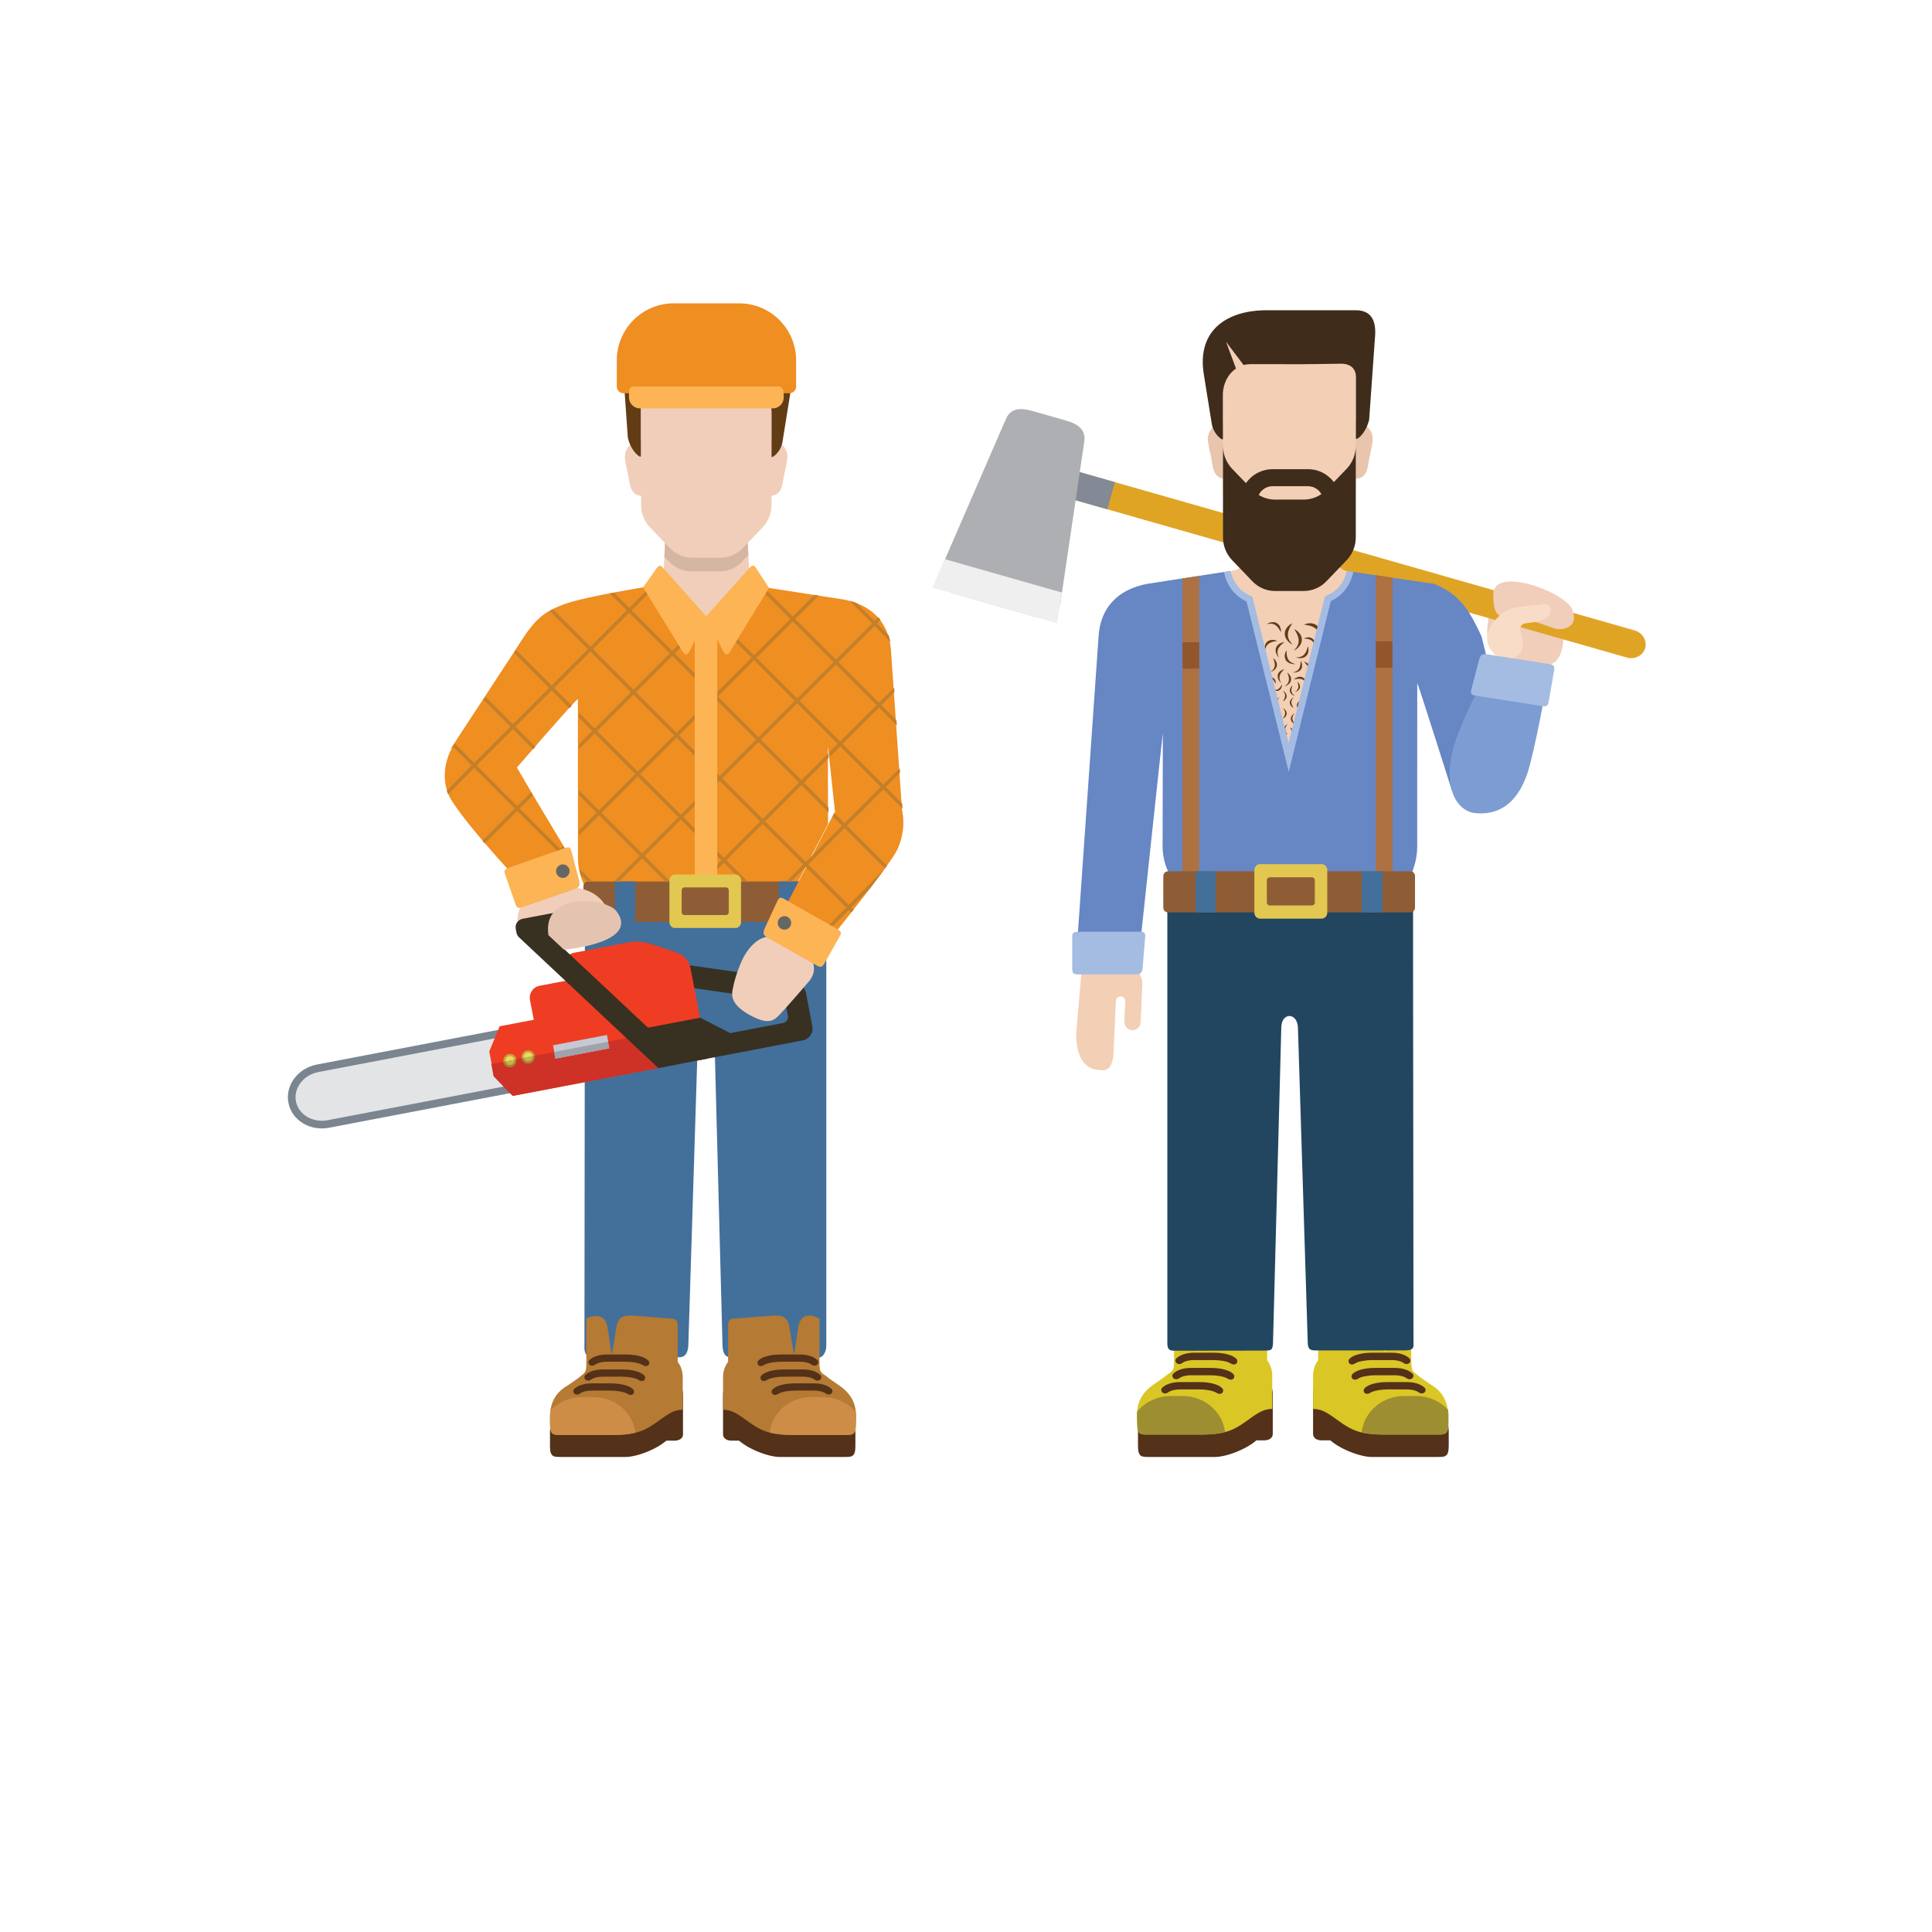 <svg width="1000" height="1000" viewBox="0 0 1000 1000" fill="none" xmlns="http://www.w3.org/2000/svg">
<path d="M298.712 460.655C298.712 460.655 293.329 447.97 290.501 439.822L268.434 449.659L275.29 466.477L298.712 460.655Z" fill="#FEE0CD"/>
<path d="M266.435 336.917C276.13 321.587 279.839 316.731 294.114 312.046C304.695 308.576 334.586 303.702 334.586 303.702C338.339 303.687 339.215 301.97 340.486 300.097H387.388C388.657 301.886 390.596 303.175 392.889 303.529L436.379 310.258C448.568 312.515 459.747 319.748 461.144 336.339L467.08 422.051C461.184 422.145 444.616 418.207 432.155 419.751C430.132 400.915 428.507 385.924 428.507 386.339L428.596 426.433C424.402 434.596 417.164 448.477 410.438 461.338H304.13C300.874 456.11 299.144 450.054 299.139 443.898L299.118 361.845C299.118 360.726 267.238 397.621 267.238 397.621L233.337 387.447L266.435 336.917Z" fill="#EF8E21"/>
<path d="M302.767 463.583H427.697V696.502C427.697 700.021 425.784 702.63 423.977 702.63L378.454 702.569C374.966 702.5 373.97 700.082 373.939 695.33L369.735 535.366C369.394 527.817 361.623 528.118 361.282 535.664L356.306 695.465C356.306 699.616 354.976 702.495 351.756 702.495L306.938 702.472C301.893 702.457 302.507 698.008 302.507 695.896L302.767 463.583Z" fill="#436F9B"/>
<path d="M304.149 699.268C304.149 699.268 304.712 711.275 299.897 719.415C299.502 719.917 299.209 720.33 299.043 720.554C293.291 728.557 288.738 731.956 288.129 732.715C281.9 740.475 288.911 746.684 296.065 746.684H330.029C330.029 746.684 348.287 748.32 348.287 728.353V708.916L304.149 699.268Z" fill="#FEE0CD"/>
<path d="M423.646 699.268C423.646 699.268 423.067 711.275 427.89 719.415C428.28 719.917 428.573 720.33 428.744 720.554C434.494 728.557 439.052 731.956 439.658 732.715C445.885 740.475 438.876 746.684 431.725 746.684H397.75C397.75 746.684 379.498 748.32 379.498 728.353L379.488 713.15L423.646 699.268Z" fill="#FEE0CD"/>
<path d="M424.294 713.706L436.052 728.261C438.781 731.764 442.751 734.531 442.751 741.056V748.383C442.751 754.118 440.977 754.121 437.222 754.121H403.487C397.775 754.121 386.193 749.815 381.235 744.401C377.882 740.745 375.821 736.582 375.821 729.591L378.796 713.665L424.294 713.706Z" fill="#543119"/>
<path d="M374.249 742.33C374.249 745.196 377.314 745.675 378.483 745.675H395.953V713.665H381.52C378.529 713.665 374.249 716.414 374.249 721.996V742.33Z" fill="#543119"/>
<path d="M376.855 704.999V686.332C376.855 684.154 377.11 682.449 380.728 682.449L400.929 680.892C403.689 680.892 407.492 680.892 408.542 686.627C409.375 691.206 410.356 698.243 411.026 700.974C411.696 698.166 412.384 691.226 413.222 686.798C414.346 680.892 417.469 680.892 420.226 680.892L424.16 682.406V706.645C424.16 711.119 426.272 710.847 428.95 713.351L434.203 716.989C444.822 724.174 442.914 732.582 442.914 737.82C442.873 742.722 441.1 742.745 437.393 742.745H410.142C398.611 742.745 393.821 740.472 388.022 736.332C381.862 731.934 379.171 729.751 374.249 729.675V732.75V712.655C374.249 709.624 375.561 706.317 376.855 704.999Z" fill="#B57A33"/>
<path d="M303.132 713.706L291.366 728.261C288.64 731.764 284.673 734.531 284.673 741.056V748.383C284.673 754.118 286.447 754.121 290.199 754.121H323.932C329.649 754.121 341.229 749.815 346.189 744.401C349.537 740.745 351.603 736.582 351.603 729.591L348.625 713.665L303.132 713.706Z" fill="#543119"/>
<path d="M353.52 742.33C353.52 745.196 350.455 745.675 349.288 745.675H331.818V713.665H346.254C349.24 713.665 353.52 716.414 353.52 721.996V742.33Z" fill="#543119"/>
<path d="M350.784 704.999V686.332C350.784 684.154 350.534 682.449 346.911 682.449L326.708 680.892C323.956 680.892 320.147 680.892 319.103 686.627C318.262 691.206 317.289 698.243 316.616 700.974C315.943 698.166 315.258 691.226 314.412 686.798C313.294 680.892 309.419 680.892 305.974 681.45L303.48 682.406V706.645C303.48 711.119 301.943 710.847 299.263 713.351L294.007 716.989C283.362 722.989 284.731 732.582 284.731 737.82C284.769 742.722 286.537 742.745 290.247 742.745H317.5C329.024 742.745 333.821 740.472 339.62 736.332C345.78 731.934 348.468 729.751 353.391 729.675V732.75V712.655C353.391 709.624 352.073 706.317 350.784 704.999Z" fill="#B57A33"/>
<path d="M405.613 708.828H415.476C420.5 708.828 423.231 710.4 424.637 711.717C424.974 712.035 425.147 712.491 425.106 712.965C425.063 713.485 424.777 713.969 424.339 714.259C423.585 714.761 422.566 714.728 421.835 714.18C420.828 713.444 418.905 712.568 415.476 712.568H405.613C402.742 712.568 398.78 713.151 397.091 714.234C396.495 714.611 395.924 714.807 395.389 714.807C395.096 714.807 394.813 714.744 394.558 714.629C394.082 714.412 393.758 713.987 393.656 713.459C393.562 712.902 393.735 712.333 394.13 711.941C397.019 709.052 403.646 708.828 405.613 708.828Z" fill="#543119"/>
<path d="M404.035 701.093H413.902C418.929 701.093 421.66 702.665 423.067 703.982C423.405 704.301 423.574 704.757 423.535 705.228C423.492 705.748 423.207 706.234 422.768 706.525C422.014 707.027 420.995 706.991 420.259 706.448C419.258 705.712 417.337 704.833 413.902 704.833H404.035C401.166 704.833 397.207 705.416 395.52 706.499C394.919 706.876 394.353 707.072 393.821 707.072C393.52 707.072 393.24 707.009 392.983 706.889C392.511 706.678 392.182 706.25 392.088 705.72C391.986 705.169 392.16 704.599 392.554 704.206C395.446 701.317 402.076 701.093 404.035 701.093Z" fill="#543119"/>
<path d="M411.366 716.03H421.234C426.258 716.03 428.989 717.6 430.398 718.922C430.737 719.235 430.908 719.694 430.864 720.165C430.824 720.685 430.536 721.172 430.1 721.462C429.346 721.961 428.322 721.926 427.593 721.386C426.587 720.647 424.666 719.768 421.234 719.768H411.366C408.5 719.768 404.538 720.351 402.846 721.434C402.255 721.814 401.682 722.007 401.144 722.007C400.854 722.007 400.576 721.949 400.314 721.829C399.843 721.615 399.519 721.189 399.42 720.66C399.323 720.107 399.496 719.536 399.888 719.141C402.778 716.254 409.407 716.03 411.366 716.03Z" fill="#543119"/>
<path d="M312.118 712.568C308.689 712.568 306.768 713.444 305.764 714.18C305.025 714.728 304.006 714.761 303.252 714.259C302.819 713.969 302.526 713.485 302.49 712.965C302.447 712.491 302.618 712.035 302.957 711.717C304.36 710.4 307.097 708.828 312.118 708.828H321.986C323.948 708.828 330.572 709.052 333.464 711.941C333.859 712.333 334.037 712.902 333.932 713.459C333.838 713.987 333.515 714.412 333.041 714.629C332.778 714.744 332.501 714.807 332.205 714.807C331.67 714.807 331.097 714.611 330.503 714.234C328.814 713.151 324.855 712.568 321.986 712.568H312.118Z" fill="#543119"/>
<path d="M324.079 704.833H314.216C310.784 704.833 308.866 705.712 307.854 706.448C307.123 706.991 306.102 707.027 305.342 706.525C304.914 706.234 304.626 705.748 304.586 705.228C304.542 704.757 304.716 704.301 305.054 703.982C306.458 702.665 309.195 701.093 314.216 701.093H324.079C326.046 701.093 332.672 701.317 335.556 704.206C335.954 704.599 336.127 705.169 336.028 705.72C335.928 706.25 335.61 706.678 335.133 706.889C334.876 707.009 334.593 707.072 334.3 707.072C333.765 707.072 333.192 706.876 332.601 706.499C330.909 705.416 326.95 704.833 324.079 704.833Z" fill="#543119"/>
<path d="M297.193 718.922C298.602 717.6 301.333 716.03 306.357 716.03H316.222C318.184 716.03 324.813 716.254 327.705 719.141C328.1 719.536 328.273 720.107 328.171 720.66C328.077 721.189 327.748 721.615 327.28 721.829C327.02 721.949 326.737 722.007 326.441 722.007C325.909 722.007 325.338 721.814 324.742 721.434C323.053 720.351 319.094 719.768 316.222 719.768H306.357C302.923 719.768 301.005 720.647 300.006 721.386C299.264 721.926 298.245 721.961 297.491 721.462C297.053 721.172 296.768 720.685 296.727 720.165C296.689 719.694 296.854 719.235 297.193 718.922Z" fill="#543119"/>
<path d="M410.238 742.741C405.184 742.741 401.461 742.278 398.345 741.437C399.576 731.129 408.763 723.118 419.915 723.118H426.001C432.929 723.118 439.089 726.222 443.066 731.034C443.257 733.572 443.01 735.906 443.01 737.817C442.97 742.718 441.196 742.741 437.489 742.741H410.238Z" fill="#CD8D46"/>
<path d="M307.268 723.118C318.476 723.118 327.688 731.203 328.86 741.582C325.846 742.329 322.264 742.741 317.495 742.741H290.241C286.532 742.741 284.764 742.718 284.725 737.817C284.725 735.766 284.527 733.045 284.906 730.135C288.886 725.845 294.697 723.118 301.181 723.118H307.268Z" fill="#CD8D46"/>
<path d="M334.961 303.864L336.584 303.622C340.467 303.018 343.499 299.016 343.558 294.847L344.521 275.591H386.778L387.764 295.665C387.957 299.586 390.895 302.845 394.778 303.446L395.797 303.607C392.447 317.329 380.679 319.214 365.924 319.214C351.262 319.214 338.409 317.454 334.961 303.864Z" fill="#F0CEBA"/>
<path d="M346.468 290.847L343.867 288.137L344.496 275.591H386.753L387.332 287.354L383.976 290.858C380.988 293.963 376.84 295.729 372.534 295.729H365.082V295.721H357.913C353.607 295.721 349.456 293.953 346.468 290.847Z" fill="#D5B6A2"/>
<path d="M332.842 227.759L330.365 227.917C326.651 228.948 322.636 232.449 323.576 238.108C324.427 243.252 324.837 243.69 325.881 250.069C327.367 259.099 334.75 256.154 334.75 256.154L332.842 227.759Z" fill="#F0CEBA"/>
<path d="M398.164 227.759L400.637 227.917C404.355 228.948 408.362 232.449 407.427 238.108C406.574 243.252 406.166 243.69 405.111 250.069C403.636 259.099 396.25 256.154 396.25 256.154L398.164 227.759Z" fill="#F0CEBA"/>
<path d="M365.724 197.221V197.236L399.349 197.376V261.404C399.349 265.73 397.673 269.911 394.672 273.032L384.333 283.799C381.35 286.907 377.202 288.673 372.888 288.673H365.441V288.663H358.274C353.969 288.663 349.818 286.897 346.832 283.789L336.491 273.025C333.497 269.903 331.818 265.723 331.818 261.394V197.368L365.724 197.221Z" fill="#F0CEBA"/>
<path d="M399.359 236.367V214.031C399.463 206.286 394.098 198.469 385.575 198.344H369.193C364.849 199.937 369.125 209.534 364.811 207.878L338.997 198.117C334.368 197.119 331.703 201.139 331.703 204.872V236.095C331.703 237.391 326.701 233.937 324.972 226.576L321.871 182.731C321.756 176.782 323.486 170.923 331.797 170.923L350.533 170.933H375.95C396.87 170.563 412.625 180.765 409.107 203.251L405.107 228.168C404.378 233.937 399.359 237.511 399.359 236.367Z" fill="#623C15"/>
<path d="M319.246 200.034C319.246 201.981 320.826 203.555 322.77 203.555H408.546C410.49 203.555 412.069 201.981 412.069 200.034V186.518C412.069 170.218 398.857 157 382.548 157H348.765C332.459 157 319.246 170.218 319.246 186.518V200.034Z" fill="#EF8E21"/>
<path d="M325.554 205.704C325.554 208.843 328.094 211.388 331.24 211.388H399.979C403.118 211.388 405.663 208.843 405.663 205.704C405.663 202.568 405.694 200.02 402.555 200.02H328.259C325.113 200.02 325.554 202.568 325.554 205.704Z" fill="#FCB454"/>
<path d="M301.96 474.693C301.96 476.054 303.01 477.155 304.319 477.155H427.613C428.925 477.155 429.98 476.054 429.98 474.693V458.724C429.98 457.366 428.925 456.265 427.613 456.265H304.319C303.01 456.265 301.96 457.366 301.96 458.724V474.693Z" fill="#8F5D35"/>
<path d="M270.875 483.744C270.875 483.744 260.268 471.293 279.183 460.893C279.183 460.893 307.825 452.243 315.045 472.32C315.045 472.32 319.455 484.817 309.848 487.204C309.848 487.204 286.768 496.801 278.956 486.615L270.875 483.744Z" fill="#F0CEBA"/>
<path d="M413.182 456.265H403.06V477.155H413.182V456.265Z" fill="#436F9B"/>
<path d="M151.334 570.406C152.855 578.362 161.22 583.45 170.03 581.769L267.103 563.224C275.908 561.542 281.813 553.725 280.292 545.769C278.774 537.807 270.402 532.719 261.597 534.401L164.527 552.946C155.717 554.627 149.813 562.444 151.334 570.406Z" fill="#E3E4E5"/>
<path d="M164.79 554.896C157.076 556.369 151.863 563.159 153.177 570.035C154.487 576.907 161.837 581.296 169.55 579.821L266.625 561.276C274.337 559.803 279.547 553.014 278.237 546.145C276.923 539.271 269.58 534.879 261.863 536.354L164.79 554.896ZM149.272 570.782C147.552 561.758 154.176 552.884 164.044 550.998L261.119 532.453C270.984 530.57 280.416 536.377 282.14 545.401C283.863 554.417 277.236 563.294 267.371 565.179L170.296 583.722C160.428 585.61 150.997 579.801 149.272 570.782Z" fill="#7B858F"/>
<path d="M406.963 521.312C406.614 519.478 405.131 518.059 403.284 517.794L354.532 510.813C351.406 510.367 349.243 507.475 349.687 504.354C350.137 501.236 353.029 499.068 356.15 499.516L409.857 507.2C413.557 507.733 416.522 510.568 417.223 514.234L419.62 526.777L420.479 531.271C421.124 534.66 418.828 537.865 415.434 538.515L361.829 548.777C358.897 549.338 356.158 547.46 355.592 544.517C355.034 541.582 356.96 538.747 359.893 538.186L405.348 529.503C407.042 529.18 408.155 527.539 407.832 525.84L406.963 521.312Z" fill="#383021"/>
<path d="M357.854 536.774C361.248 536.124 363.477 532.85 362.827 529.454L357.413 501.126C356.692 497.345 353.958 494.229 350.3 493.021L336.998 488.629C333.107 487.34 328.937 487.067 324.911 487.836L297.092 493.151C293.699 493.798 291.472 497.077 292.119 500.468L299.953 541.464C300.6 544.861 303.877 547.085 307.273 546.438L357.854 536.774Z" fill="#EF3D23"/>
<path d="M276.311 528.02C276.956 531.413 280.237 533.64 283.628 532.99L298.255 530.195C301.651 529.548 303.875 526.272 303.228 522.876L301.231 512.412C300.581 509.021 297.304 506.794 293.911 507.444L279.282 510.239C275.888 510.886 273.661 514.162 274.308 517.556L276.311 528.02Z" fill="#EF3D23"/>
<path d="M341.378 552.732L307.396 521.884L258.614 531.204L253.243 544.251L255.689 557.079L265.495 567.227L341.378 552.732Z" fill="#EF3D23"/>
<path d="M264.482 551.719C266.024 551.423 267.038 549.93 266.745 548.386C266.452 546.845 264.954 545.826 263.415 546.121C261.874 546.414 260.855 547.912 261.153 549.454C261.446 550.998 262.941 552.014 264.482 551.719Z" fill="#F4D75F"/>
<path d="M263.337 545.575C261.493 545.929 260.283 547.707 260.639 549.552C260.988 551.396 262.772 552.609 264.614 552.255C266.458 551.901 267.664 550.12 267.312 548.275C266.96 546.431 265.182 545.223 263.337 545.575ZM263.546 546.663C264.787 546.423 265.992 547.241 266.232 548.484C266.469 549.728 265.648 550.933 264.407 551.17C263.162 551.409 261.959 550.586 261.72 549.343C261.485 548.105 262.3 546.897 263.546 546.663Z" fill="#C3A941"/>
<path d="M273.913 549.877C275.454 549.579 276.471 548.086 276.178 546.545C275.882 545.001 274.386 543.984 272.843 544.28C271.304 544.573 270.287 546.071 270.58 547.612C270.876 549.156 272.371 550.17 273.913 549.877Z" fill="#F4D75F"/>
<path d="M272.767 543.741C270.925 544.093 269.715 545.871 270.067 547.718C270.421 549.56 272.199 550.771 274.044 550.419C275.886 550.067 277.101 548.286 276.747 546.442C276.393 544.597 274.612 543.39 272.767 543.741ZM272.974 544.827C274.217 544.59 275.425 545.405 275.659 546.648C275.896 547.892 275.081 549.099 273.837 549.339C272.591 549.573 271.389 548.753 271.149 547.512C270.912 546.269 271.73 545.064 272.974 544.827Z" fill="#C3A941"/>
<path d="M287.575 547.98L315.488 542.65L314.161 535.692L286.245 541.022L287.575 547.98Z" fill="#C6C9D2"/>
<path d="M302.484 560.119L341.154 552.733L302.484 560.119ZM341.154 552.733L329.485 542.139L331.09 541.831L341.154 552.733Z" fill="#36597C"/>
<path d="M329.764 542.141L324.485 537.349L326.819 536.903L331.369 541.833L329.764 542.141Z" fill="#CE3126"/>
<path d="M265.31 567.225L260.617 562.369L255.503 557.078L254.291 550.708L260.352 549.552C260.66 551.18 262.087 552.316 263.684 552.316C263.896 552.316 264.112 552.296 264.326 552.255C266.171 551.901 267.376 550.12 267.024 548.275L269.97 547.715C270.283 549.34 271.707 550.476 273.305 550.476C273.516 550.476 273.73 550.456 273.947 550.415C275.789 550.064 277.004 548.283 276.65 546.438L286.81 544.497L287.475 547.975L315.389 542.645L314.724 539.164L324.245 537.345L329.524 542.138L341.193 552.731L302.523 560.117L265.31 567.225Z" fill="#CE3126"/>
<path d="M263.882 551.214C262.799 551.214 261.836 550.447 261.625 549.349L266.137 548.485V548.487C266.374 549.731 265.553 550.936 264.312 551.173C264.167 551.201 264.025 551.214 263.882 551.214Z" fill="#C7B04D"/>
<path d="M263.909 552.321C262.312 552.321 260.885 551.185 260.577 549.557L261.657 549.35C261.869 550.448 262.832 551.215 263.914 551.215C264.057 551.215 264.2 551.203 264.345 551.175C265.586 550.938 266.406 549.733 266.169 548.489V548.487L267.25 548.28C267.601 550.125 266.396 551.906 264.551 552.26C264.337 552.301 264.121 552.321 263.909 552.321Z" fill="#9D8933"/>
<path d="M273.314 549.38C272.231 549.38 271.265 548.613 271.054 547.515V547.513L275.566 546.651C275.8 547.895 274.985 549.102 273.742 549.342C273.596 549.367 273.454 549.38 273.314 549.38Z" fill="#C7B04D"/>
<path d="M273.341 550.477C271.743 550.477 270.319 549.341 270.006 547.715L271.089 547.506V547.509C271.3 548.607 272.266 549.374 273.349 549.374C273.489 549.374 273.631 549.361 273.777 549.335C275.02 549.096 275.835 547.888 275.601 546.645L276.686 546.439C277.04 548.283 275.825 550.064 273.983 550.416C273.766 550.457 273.552 550.477 273.341 550.477Z" fill="#9D8933"/>
<path d="M287.433 547.981L286.769 544.503L314.682 539.17L315.347 542.651L287.433 547.981Z" fill="#A1A3AC"/>
<path d="M266.942 480.741C266.484 478.354 268.053 476.035 270.448 475.579L293.567 471.159C295.962 470.703 298.278 472.28 298.734 474.669L299.118 476.672C299.574 479.072 298.002 481.38 295.607 481.836L284.262 484.007L335.401 531.918L362.405 526.756L382.451 537.067L365.049 540.585L366.438 547.864L340.813 552.868L268.428 484.947L268.423 484.917C267.877 484.331 267.485 483.594 267.325 482.748L266.942 480.741Z" fill="#383021"/>
<path d="M328.79 456.265H318.199V477.155H328.79V456.265Z" fill="#436F9B"/>
<path d="M410.688 461.337C417.415 448.476 424.653 434.595 428.846 426.432C429.646 424.873 430.35 423.5 430.903 422.409C431.356 421.518 431.858 420.628 432.406 419.749C438.329 410.231 448.52 403.834 460.653 410.682C469.618 415.747 468.798 430.876 464.332 439.994C460.036 448.769 424.681 492.251 424.681 492.251L398.869 483.905C398.869 483.905 402.413 477.166 410.688 461.337Z" fill="#EF8E21"/>
<path d="M233.725 414.267C243.05 429.322 272.775 460.655 272.775 460.655L294.992 443.376C294.992 443.376 273.919 408.407 266.174 394.932C260.266 384.662 247.466 374.986 235.843 384.802C232.663 387.488 226.138 402.023 233.725 414.267Z" fill="#EF8E21"/>
<path d="M458.075 449.519L439.344 468.472L418.323 447.452L437.138 428.64L458.075 449.519ZM396.04 425.172L414.855 406.357L428.896 420.579L428.855 417.952L416.121 405.091L428.814 392.395V389.886L414.855 403.827L393.839 382.805L412.603 364.041L433.622 385.06L429.214 389.409C429.288 390.077 429.357 391.05 429.451 391.916L434.886 386.326L455.905 407.343L437.138 426.107L431.841 420.777C431.561 421.266 430.947 422.599 430.924 422.65L435.874 427.373L417.059 446.189L396.04 425.172ZM373.754 402.887L392.572 384.072L413.591 405.091L394.776 423.906L373.754 402.887ZM374.694 443.987L353.675 422.966L372.491 404.151L393.51 425.172L374.694 443.987ZM331.344 400.632L350.157 381.817L371.227 402.887L352.409 421.702L331.344 400.632ZM332.379 441.733L311.311 420.663L330.078 401.896L351.145 422.966L332.379 441.733ZM309.059 378.347L327.874 359.534L348.893 380.553L330.078 399.368L309.059 378.347ZM306.855 335.985L325.67 317.17L346.689 338.189L327.874 357.001L306.855 335.985ZM368.972 360.472L350.157 379.289L329.138 358.268L347.956 339.452L368.972 360.472ZM367.986 319.422L389.003 340.441L370.239 359.208L349.219 338.189L367.986 319.422ZM391.308 382.805L372.491 401.621L351.423 380.553L370.239 361.738L391.308 382.805ZM411.339 362.777L392.572 381.542L371.502 360.472L390.269 341.707L411.339 362.777ZM410.348 321.628L431.418 342.696L412.603 361.511L391.535 340.441L410.348 321.628ZM453.701 364.976L434.886 383.796L413.866 362.777L432.682 343.959L453.701 364.976ZM457.168 408.607L467.151 418.589L466.993 416L458.435 407.343L465.877 399.878L465.719 397.649L457.168 406.077L436.149 385.06L454.967 366.242L464.205 375.475L464.007 372.887L456.231 364.976L462.972 358.158L462.852 356.008L454.967 363.712L433.948 342.696L452.712 323.929L460.901 332.283C460.659 331.086 460.338 329.903 459.986 328.818L453.979 322.665L455.765 320.818C455.395 320.344 455.054 319.901 454.651 319.465L452.712 321.399L443.265 312.1C442.078 311.666 441.077 311.259 439.841 310.945L451.449 322.665L432.682 341.43L411.612 320.362L423.719 308.278L421.556 307.891L410.348 319.098L395.041 303.786L393.367 303.529C392.84 303.447 392.338 303.305 391.854 303.129L409.084 320.362L390.269 339.177L369.25 318.158L387.311 300.097H384.781L367.986 316.894L366.72 318.158L347.956 336.922L326.934 315.903L342.743 300.097H340.967C339.923 301.636 339.115 303.058 336.784 303.526L325.67 314.64L317.793 306.762C317.089 306.894 316.381 307.032 315.668 307.17L324.404 315.903L305.589 334.719L286.259 315.363C285.696 315.654 285.115 315.972 284.587 316.28L304.325 335.985L285.51 354.8L267.071 336.382L266.116 337.896L284.244 356.066L265.479 374.831L251.275 360.63L250.269 362.153L264.213 376.097L245.398 394.912L235.382 384.831L234.348 386.382L244.134 396.176L231.242 409.274C231.484 409.84 231.619 410.571 231.92 411.144L245.398 397.442L266.417 418.461L249.675 435.187C250.06 435.643 250.481 436.128 250.87 436.581L267.683 419.725L288.702 440.744L270.886 458.558C271.308 459.029 271.703 459.475 272.083 459.893L289.966 442.008L295.362 450.94C294.238 449.047 295.487 448.823 295.973 445.486L291.232 440.744L292.442 439.534C292.131 439.014 291.816 438.474 291.502 437.944L289.966 439.478L268.947 418.461L275.828 411.661C275.51 411.121 275.224 410.599 274.914 410.069L267.683 417.198L246.664 396.176L265.479 377.363L275.966 387.847L277.153 386.505L266.743 376.097L285.51 357.33L294.763 366.584L295.951 365.241L286.773 356.066L305.589 337.251L326.61 358.268L307.795 377.083L299.601 368.887V371.422L306.529 378.347L299.604 385.274L299.607 387.804L307.795 379.613L328.812 400.632L310.047 419.399L299.607 408.963L299.609 411.493L308.781 420.663L299.617 429.832V432.365L310.047 421.929L331.115 442.996L317.838 456.27H320.368L332.379 444.263L344.391 456.27H346.921L333.645 442.996L352.409 424.232L373.431 445.251L362.409 456.27H364.939L374.694 446.517L384.452 456.27H386.982L375.961 445.251L394.776 426.436L415.793 447.452L406.975 456.27H409.505L417.059 448.719L438.078 469.738L419.263 488.553L404.435 473.725C404.144 474.28 403.849 474.843 403.563 475.386L417.999 489.817L415.823 491.995L418.282 492.066L419.263 491.083L420.305 492.122L422.906 492.196L420.529 489.817L439.344 471.004L440.679 472.331C441.049 471.858 441.421 471.412 441.793 470.938L440.608 469.738L450.432 459.75C453.614 455.593 456.748 451.366 459.151 448.008L438.404 427.373L457.168 408.607Z" fill="#C37F2A"/>
<path d="M371.263 319.266H359.582V455.885H371.263V319.266Z" fill="#FCB454"/>
<path d="M387.601 294.375C389.385 292.373 390.027 292.029 391.449 294.24L398.068 304.289L377.978 337.104C376.605 339.371 375.51 339.239 374.271 336.969L365.344 319.14L387.601 294.375Z" fill="#FCB454"/>
<path d="M343.62 294.377C341.834 292.375 341.465 292.151 339.778 294.242L332.866 303.972L353.238 337.106C354.614 339.373 355.712 339.241 356.95 336.971L365.74 319.21L343.62 294.377Z" fill="#FCB454"/>
<path d="M416.674 494.049L403.216 486.251C403.216 486.251 394.928 480.087 386.072 493.369C383.456 497.3 380.414 505.975 379.591 510.47C379.013 513.619 376.465 519.066 388.376 525.557C397.657 530.62 400.562 528.199 403.14 525.563C407.39 521.229 419.224 507.377 419.224 507.377C422.014 503.473 422.834 497.616 416.674 494.049Z" fill="#F0CEBA"/>
<path d="M318.892 471.428C313.73 464.84 280.594 461.102 283.85 484.009L291.901 491.551C291.901 491.551 332.003 488.167 318.892 471.428Z" fill="#E4C4B1"/>
<path d="M395.775 480.605C394.636 483.188 395.201 484.197 397.436 485.458L422.776 499.767C424.959 500.989 425.637 500.584 426.99 498.187L434.157 485.522C435.51 483.132 436.121 482.406 432.995 480.638L405.64 465.165C403.533 463.975 402.944 464.972 401.872 467.397L395.775 480.605Z" fill="#FCB454"/>
<path d="M402.991 475.978C402.041 477.662 402.625 479.792 404.311 480.742C405.995 481.695 408.125 481.104 409.078 479.42C410.029 477.741 409.44 475.606 407.756 474.653C406.072 473.7 403.942 474.296 402.991 475.978Z" fill="#656767"/>
<path d="M299.749 455.769C300.414 458.513 299.693 459.399 297.313 460.225L270.363 469.59C268.042 470.39 267.458 469.868 266.551 467.269L261.761 453.527C260.859 450.933 260.388 450.11 263.71 448.951L292.814 438.811C295.061 438.028 295.461 439.114 296.085 441.692L299.749 455.769Z" fill="#FCB454"/>
<path d="M294.618 449.752C295.253 451.577 294.295 453.564 292.463 454.203C290.644 454.843 288.649 453.88 288.012 452.05C287.377 450.229 288.338 448.234 290.165 447.597C291.994 446.96 293.979 447.928 294.618 449.752Z" fill="#656767"/>
<path d="M300.652 452.972L303.946 456.263H306.479L299.865 449.652C300.066 450.768 300.336 451.879 300.652 452.972Z" fill="#C37F2A"/>
<path d="M352.822 460.816C352.822 459.98 353.469 459.307 354.259 459.307H375.783C376.567 459.307 377.217 459.98 377.217 460.816V472.118C377.217 472.958 376.567 473.636 375.783 473.636H354.259C353.469 473.636 352.822 472.958 352.822 472.118V460.816ZM349.355 452.607C347.777 452.607 346.486 453.96 346.486 455.636V477.302C346.486 478.976 347.777 480.332 349.355 480.332H380.695C382.272 480.332 383.558 478.976 383.558 477.302V455.636C383.558 453.96 382.272 452.607 380.695 452.607H349.355Z" fill="#E2C751"/>
<path d="M697.37 295.637C693.421 295.023 690.333 290.951 690.274 286.707L689.294 267.112H646.29L645.281 287.537C645.09 291.53 642.099 294.847 638.15 295.458L593.964 302.307C581.582 304.607 571.849 313.909 569.479 325.718L560.211 501.122L585.449 502.037L600.417 370.844C600.55 369.708 601.525 368.849 602.672 368.877C603.795 368.898 604.7 369.818 604.7 370.941L604.695 371.889L604.455 478.735L607.831 478.826H731.383V370.997C731.383 369.861 731.859 300.778 731.859 300.778L697.37 295.637Z" fill="#FEE0CD"/>
<path d="M697.37 295.637C693.421 295.023 690.333 290.951 690.274 286.707L689.294 267.112H646.29L645.281 287.537C645.09 291.53 642.099 294.847 638.15 295.458L593.964 302.307C581.582 304.607 571.849 313.909 569.479 325.718L560.211 501.122L585.449 502.037L600.417 370.844C600.55 369.708 601.525 368.849 602.672 368.877C603.795 368.898 604.7 369.818 604.7 370.941L604.695 371.889L604.455 478.735L607.831 478.826H731.383V370.997C731.383 369.861 731.859 300.778 731.859 300.778L697.37 295.637Z" fill="#F3CFB6"/>
<path d="M770.315 320.992C770.315 320.992 770.236 306.07 778.027 303.219C784.572 300.822 795.703 305.372 805.675 315.864C810.31 320.743 812.358 345.178 799.056 344.391C799.056 344.391 764.962 350.378 770.315 320.992Z" fill="#F0CEBA"/>
<path d="M679.121 336.831C680.071 337.769 680.945 338.696 681.361 339.855C681.577 340.423 681.648 341.058 681.549 341.743C681.452 342.428 681.113 343.17 680.693 343.952C681.437 343.284 682.018 342.464 682.303 341.639C682.619 340.803 682.571 340.008 682.339 339.346C682.092 338.686 681.664 338.138 681.103 337.728C680.548 337.312 679.903 336.981 679.121 336.831Z" fill="#623C15"/>
<path d="M846.065 326.301C850.202 327.483 852.653 331.608 851.537 335.506L851.57 335.412C850.457 339.31 846.197 341.526 842.057 340.344L551.305 257.381L555.316 243.343L846.065 326.301Z" fill="#E0A425"/>
<path d="M573.117 263.605L577.122 249.562L555.316 243.343L551.305 257.381L573.117 263.605Z" fill="#838995"/>
<path d="M551.804 217.688C558.074 219.476 562.145 222.508 561.218 228.59L548.912 311.871C548.051 317.55 542.143 321.076 536.288 319.405L493.842 307.293C487.977 305.622 484.823 299.517 487.085 294.233L520.624 216.939C523.047 211.28 528.064 210.916 534.334 212.702L551.804 217.688Z" fill="#AEAFB2"/>
<path d="M488.867 289.367L482.683 304.159L547.132 322.544L549.689 306.717L488.867 289.367Z" fill="#F0EFEF"/>
<path d="M766.827 329.329C760.649 316.272 756.017 307.816 742.295 302.196L698.532 295.77C696.774 302.7 692.613 306.608 687.018 308.779L666.909 385.375L647.943 308.863C642.424 306.685 638.399 302.718 636.638 295.579L593.872 302.196C581.467 304.494 570.091 311.857 568.669 328.741L557.591 487.581H590.266C590.266 487.581 601.879 378.501 601.879 379.627L601.754 437.974C601.737 444.402 603.729 450.703 607.433 455.959H728.468C731.782 450.636 733.538 444.466 733.543 438.206L733.568 353.612C733.568 352.473 751.581 409.441 751.581 409.441L783.444 396.631L766.827 329.329Z" fill="#6686C4"/>
<path d="M699.13 295.884L697.477 295.637C693.528 295.023 690.44 290.951 690.381 286.707L689.4 267.112H646.397L645.388 287.537C645.197 291.53 642.205 294.847 638.256 295.458L637.214 295.624C640.626 309.586 652.6 311.502 667.617 311.502C682.537 311.502 695.627 309.716 699.13 295.884Z" fill="#F3CFB6"/>
<path d="M668.552 478.823H605.26L607.686 714.609L652.563 714.696L659.941 526.212C660.231 522.8 663.126 520.173 666.598 520.173H668.552V478.823Z" fill="#FEE0CD"/>
<path d="M772.888 307.887C772.998 316.819 774.763 320.35 782.042 319.688C787.986 319.148 798.804 323.216 804.427 325.201C808.323 326.577 817.334 325.13 813.951 315.718C810.667 306.577 772.695 292.35 772.888 307.887Z" fill="#F0CEBA"/>
<path d="M668.121 478.823H731.512L729.086 712.42L684.082 712.362L676.735 526.212C676.452 522.8 673.555 520.173 670.072 520.173H668.121V478.823Z" fill="#FEE0CD"/>
<path d="M730.332 698.294C730.332 698.294 729.756 710.513 734.658 718.795C735.056 719.308 735.359 719.73 735.527 719.955C741.384 728.097 746.016 731.562 746.635 732.334C752.974 740.232 745.838 746.548 738.556 746.548H703.991C703.991 746.548 685.407 748.215 685.407 727.896V708.113L730.332 698.294Z" fill="#FEE0CD"/>
<path d="M608.293 698.294C608.293 698.294 608.879 710.513 603.972 718.795C603.572 719.308 603.274 719.73 603.106 719.955C597.249 728.097 592.612 731.562 591.995 732.334C585.659 740.232 592.787 746.548 600.069 746.548H634.645C634.645 746.548 653.22 748.215 653.22 727.896L653.233 712.418L608.293 698.294Z" fill="#FEE0CD"/>
<path d="M607.811 712.991L595.839 727.806C593.062 731.368 589.021 734.188 589.021 740.83V748.285C589.021 754.122 590.83 754.122 594.647 754.122H628.978C634.797 754.122 646.586 749.748 651.63 744.234C655.044 740.509 657.139 736.275 657.139 729.154L654.109 712.953L607.811 712.991Z" fill="#543119"/>
<path d="M658.78 742.13C658.78 745.042 655.661 745.529 654.474 745.529H636.69V712.953H651.383C654.428 712.953 658.78 715.75 658.78 721.432V742.13Z" fill="#543119"/>
<path d="M655.859 704.129V685.127C655.859 682.913 655.605 681.178 651.921 681.178L631.363 679.591C628.555 679.591 624.682 679.591 623.612 685.431C622.764 690.09 621.77 697.252 621.087 700.029C620.402 697.173 619.704 690.108 618.85 685.604C617.707 679.591 614.529 679.591 611.722 679.591L607.719 681.138V705.803C607.719 710.353 605.572 710.075 602.848 712.628L597.5 716.33C586.687 723.642 588.634 732.197 588.634 737.527C588.672 742.518 590.473 742.539 594.249 742.539H621.984C633.719 742.539 638.593 740.225 644.499 736.014C650.764 731.54 653.505 729.318 658.512 729.239V732.368V711.92C658.512 708.829 657.179 705.469 655.859 704.129Z" fill="#DAC625"/>
<path d="M731.075 712.991L743.045 727.806C745.819 731.368 749.855 734.188 749.855 740.83V748.285C749.855 754.122 748.051 754.122 744.232 754.122H709.906C704.087 754.122 692.298 749.748 687.251 744.234C683.842 740.509 681.74 736.275 681.74 729.154L684.775 712.953L731.075 712.991Z" fill="#543119"/>
<path d="M679.645 742.13C679.645 745.042 682.758 745.529 683.951 745.529H701.729V712.953H687.044C683.999 712.953 679.645 715.75 679.645 721.432V742.13Z" fill="#543119"/>
<path d="M682.3 704.129V685.127C682.3 682.913 682.552 681.178 686.236 681.178L706.797 679.591C709.602 679.591 713.477 679.591 714.537 685.431C715.393 690.09 716.386 697.252 717.069 700.029C717.755 697.173 718.453 690.108 719.311 685.604C720.453 679.591 724.392 679.591 727.902 680.159L730.435 681.138V705.803C730.435 710.353 732.002 710.075 734.73 712.628L740.078 716.33C750.911 722.437 749.525 732.197 749.525 737.527C749.48 742.518 747.681 742.539 743.905 742.539H716.173C704.443 742.539 699.558 740.225 693.66 736.014C687.39 731.54 684.654 729.318 679.645 729.239V732.368V711.92C679.645 708.829 680.983 705.469 682.3 704.129Z" fill="#DAC625"/>
<path d="M626.68 708.026H616.642C611.528 708.026 608.749 709.628 607.314 710.968C606.973 711.292 606.797 711.753 606.838 712.237C606.884 712.764 607.172 713.256 607.62 713.552C608.384 714.061 609.426 714.028 610.17 713.478C611.194 712.726 613.146 711.829 616.642 711.829H626.68C629.597 711.829 633.633 712.425 635.35 713.529C635.956 713.913 636.54 714.11 637.085 714.11C637.378 714.11 637.671 714.048 637.926 713.929C638.412 713.712 638.743 713.274 638.84 712.739C638.942 712.173 638.764 711.597 638.366 711.195C635.421 708.255 628.677 708.026 626.68 708.026Z" fill="#543119"/>
<path d="M628.253 700.16H618.207C613.096 700.16 610.316 701.757 608.884 703.102C608.543 703.421 608.372 703.885 608.408 704.366C608.451 704.896 608.742 705.393 609.188 705.683C609.952 706.198 610.991 706.16 611.743 705.607C612.762 704.858 614.714 703.964 618.207 703.964H628.253C631.172 703.964 635.203 704.557 636.92 705.658C637.529 706.045 638.11 706.241 638.653 706.241C638.956 706.241 639.239 706.18 639.504 706.06C639.98 705.844 640.316 705.406 640.413 704.871C640.515 704.305 640.339 703.727 639.939 703.327C636.994 700.386 630.248 700.16 628.253 700.16Z" fill="#543119"/>
<path d="M620.921 715.359H610.878C605.767 715.359 602.982 716.959 601.555 718.299C601.206 718.623 601.033 719.089 601.076 719.571C601.117 720.098 601.41 720.587 601.853 720.888C602.625 721.397 603.665 721.362 604.409 720.811C605.433 720.06 607.387 719.16 610.878 719.16H620.921C623.838 719.16 627.871 719.754 629.591 720.86C630.192 721.247 630.778 721.443 631.324 721.443C631.622 721.443 631.907 721.385 632.167 721.262C632.651 721.043 632.98 720.613 633.079 720.07C633.181 719.504 633.003 718.929 632.597 718.526C629.662 715.588 622.918 715.359 620.921 715.359Z" fill="#543119"/>
<path d="M721.776 711.829C725.269 711.829 727.221 712.726 728.245 713.478C728.997 714.028 730.036 714.061 730.803 713.552C731.244 713.256 731.54 712.764 731.575 712.237C731.621 711.753 731.45 711.292 731.106 710.968C729.672 709.628 726.89 708.026 721.776 708.026H711.733C709.741 708.026 702.997 708.255 700.054 711.195C699.652 711.597 699.476 712.173 699.58 712.739C699.675 713.274 700.006 713.712 700.485 713.929C700.755 714.048 701.035 714.11 701.336 714.11C701.881 714.11 702.462 713.913 703.066 713.529C704.788 712.425 708.814 711.829 711.733 711.829H721.776Z" fill="#543119"/>
<path d="M710.168 703.964H720.206C723.699 703.964 725.656 704.858 726.68 705.607C727.426 706.16 728.463 706.198 729.238 705.683C729.673 705.393 729.966 704.896 730.01 704.366C730.05 703.885 729.877 703.421 729.533 703.102C728.104 701.757 725.322 700.16 720.206 700.16H710.168C708.168 700.16 701.424 700.386 698.486 703.327C698.086 703.727 697.905 704.305 698.007 704.871C698.109 705.406 698.435 705.844 698.914 706.06C699.182 706.18 699.467 706.241 699.763 706.241H699.77C700.31 706.241 700.894 706.045 701.495 705.658C703.217 704.557 707.248 703.964 710.168 703.964Z" fill="#543119"/>
<path d="M737.396 718.299C735.962 716.959 733.185 715.359 728.071 715.359H718.028C716.033 715.359 709.287 715.588 706.342 718.526C705.942 718.929 705.763 719.504 705.865 720.07C705.964 720.613 706.296 721.043 706.78 721.262C707.04 721.385 707.327 721.443 707.631 721.443C708.171 721.443 708.749 721.247 709.361 720.86C711.075 719.754 715.106 719.16 718.028 719.16H728.071C731.564 719.16 733.519 720.06 734.535 720.811C735.284 721.362 736.326 721.397 737.093 720.888C737.539 720.587 737.83 720.098 737.873 719.571C737.908 719.089 737.735 718.623 737.396 718.299Z" fill="#543119"/>
<path d="M591.279 509.47C591.498 504.586 587.786 500.446 582.983 500.237L560.041 499.195L559.893 501.623L557.159 533.519C557.159 533.519 555.235 553.249 569.042 553.853C569.699 553.888 570.29 553.909 570.848 553.937C574.779 554.112 576.165 549.31 576.346 545.31L577.569 518.12C577.63 516.757 578.769 515.695 580.107 515.753C581.455 515.812 582.484 516.966 582.428 518.334L581.951 528.744C581.847 531.116 583.651 533.119 585.977 533.223C588.308 533.325 590.285 531.483 590.392 529.114L591.279 509.47Z" fill="#F3CFB6"/>
<path d="M621.981 742.545C627.125 742.545 630.913 742.076 634.085 741.22C632.831 730.726 623.481 722.578 612.133 722.578H605.94C598.885 722.578 592.62 725.732 588.572 730.632C588.376 733.218 588.63 735.592 588.63 737.534C588.669 742.525 590.47 742.545 594.246 742.545H621.981Z" fill="#9D8E32"/>
<path d="M726.764 722.578C715.357 722.578 705.976 730.802 704.789 741.365C707.857 742.127 711.497 742.545 716.356 742.545H744.088C747.864 742.545 749.663 742.525 749.709 737.534C749.709 735.447 749.912 732.68 749.52 729.717C745.474 725.348 739.558 722.578 732.957 722.578H726.764Z" fill="#9D8E32"/>
<path d="M731.354 458.434H604.213V695.484C604.213 699.066 606.159 699.13 607.999 699.13L654.327 699.066C657.879 698.995 658.89 699.13 658.923 694.294L663.201 531.494C663.553 523.81 671.461 524.116 671.808 531.795L676.87 694.429C676.87 698.654 678.225 698.992 681.502 698.992L727.115 698.967C732.246 698.952 731.622 697.015 731.622 694.868L731.354 458.434Z" fill="#22465F"/>
<path d="M687.183 282.633L689.83 279.876L689.191 267.112H646.187L645.596 279.081L649.012 282.646C652.052 285.81 656.271 287.606 660.658 287.606H668.24V287.598H675.537C679.919 287.598 684.141 285.795 687.183 282.633Z" fill="#D1AF97"/>
<path d="M700.968 218.428L703.488 218.588C707.269 219.636 711.361 223.202 710.4 228.96C709.536 234.196 709.113 234.642 708.051 241.134C706.543 250.323 699.027 247.33 699.027 247.33L700.968 218.428Z" fill="#E8C5AC"/>
<path d="M712.123 458.011H720.762V298.99L712.123 297.723V458.011Z" fill="#AD7142"/>
<path d="M720.762 331.977H712.123V345.638H720.762V331.977Z" fill="#93562C"/>
<path d="M634.737 218.428L632.22 218.588C628.437 219.636 624.355 223.202 625.305 228.96C626.177 234.196 626.59 234.642 627.662 241.134C629.163 250.323 636.681 247.33 636.681 247.33L634.737 218.428Z" fill="#E8C5AC"/>
<path d="M620.712 458.434H612.07V299.415L620.712 298.149V458.434Z" fill="#AD7142"/>
<path d="M667.248 187.358V187.373L633.024 187.513V252.678C633.024 257.08 634.733 261.34 637.785 264.512L648.31 275.473C651.347 278.629 655.566 280.428 659.956 280.428H667.533V280.42H674.833C679.215 280.42 683.436 278.624 686.476 275.46L696.998 264.504C700.043 261.33 701.755 257.075 701.755 252.667V187.508L667.248 187.358Z" fill="#F3CFB6"/>
<path d="M686.476 253.623C683.436 256.782 679.215 258.581 674.833 258.581H667.533V258.589H659.956C655.566 258.589 651.347 256.79 648.31 253.633L637.785 242.673C634.733 239.501 633.024 235.243 633.024 230.841V278.153C633.024 282.555 634.733 286.815 637.785 289.987L648.31 300.948C651.347 304.104 655.566 305.903 659.956 305.903H667.533V305.893H674.833C679.215 305.893 683.436 304.099 686.476 300.935L696.998 289.98C700.043 286.805 701.755 282.55 701.755 278.143V230.828C701.755 235.236 700.043 239.49 696.998 242.667L686.476 253.623Z" fill="#3F2C1B"/>
<path d="M632.968 227.181V204.449C632.866 196.567 638.32 188.615 646.998 188.49H663.665C669.502 188.669 694.397 188.251 694.397 188.251C699.65 188.376 701.821 191.326 701.821 195.132V226.908C701.821 228.223 706.909 224.707 708.674 217.216L711.831 172.597C711.946 166.541 710.19 160.577 701.727 160.577L682.659 160.587H656.789C635.5 160.215 619.467 170.595 623.049 193.479L627.12 218.839C627.862 224.707 632.968 228.347 632.968 227.181Z" fill="#3F2C1B"/>
<path d="M591.437 500.883C591.155 503.747 590.146 504.356 587.529 504.356L557.916 504.335C555.368 504.325 554.974 503.619 554.974 500.824V486.014C554.974 483.217 554.793 482.269 558.441 482.269H590.431C592.9 482.269 592.923 483.446 592.653 486.131L591.437 500.883Z" fill="#A4BCE2"/>
<path d="M732.403 469.746C732.403 471.129 731.335 472.248 730.003 472.248H604.52C603.187 472.248 602.117 471.129 602.117 469.746V453.491C602.117 452.11 603.187 450.994 604.52 450.994H730.003C731.335 450.994 732.403 452.11 732.403 453.491V469.746Z" fill="#8F5D35"/>
<path d="M629.183 450.994H618.88V472.248H629.183V450.994Z" fill="#436F9B"/>
<path d="M715.571 450.994H704.789V472.248H715.571V450.994Z" fill="#436F9B"/>
<path d="M680.544 467.125C680.544 467.981 679.884 468.671 679.077 468.671H657.176C656.376 468.671 655.716 467.981 655.716 467.125V455.624C655.716 454.773 656.376 454.088 657.176 454.088H679.077C679.884 454.088 680.544 454.773 680.544 455.624V467.125ZM652.175 447.27C650.57 447.27 649.263 448.648 649.263 450.35V472.404C649.263 474.108 650.57 475.487 652.175 475.487H684.073C685.68 475.487 686.992 474.108 686.992 472.404V450.35C686.992 448.648 685.68 447.27 684.073 447.27H652.175Z" fill="#E2C751"/>
<path d="M750.508 396.44C751.955 377.123 773.499 341.971 773.499 341.971L802.289 344.144C802.289 344.144 796.938 376.516 791.797 396.155C788.521 408.659 781.066 422.748 763.211 420.825C758.949 420.363 749.051 415.851 750.508 396.44Z" fill="#7D9DD2"/>
<path d="M786.242 338.62C789.185 335.814 788.372 330.823 786.968 326.66C786.331 324.772 787.621 322.8 789.598 322.604C793.539 322.214 799.177 321.325 801.19 319.325C803.921 316.579 802.512 312.09 799.376 312.584L785.483 314.25C778.775 314.943 774.082 320.762 773.03 322.128C767.159 329.756 770.298 335.264 773.628 338.732C776.93 342.204 782.288 342.388 786.242 338.62Z" fill="#F9DCC7"/>
<path d="M765.557 341.475C766.324 338.703 767.399 338.275 769.924 338.715L802.053 343.734C804.515 344.175 804.775 344.932 804.298 347.689L801.75 362.277C801.266 365.036 801.279 365.994 797.748 365.38L763.32 359.987C760.935 359.571 761.121 358.405 761.842 355.806L765.557 341.475Z" fill="#A4BCE2"/>
<path d="M650.752 259.605C650.752 255.226 654.314 251.666 658.693 251.666H676.999C681.379 251.666 684.938 255.226 684.938 259.605V266.489H693.763V259.605C693.763 250.362 686.242 242.843 676.999 242.843H658.693C649.45 242.843 641.929 250.362 641.929 259.605V266.489H650.752V259.605Z" fill="#3F2C1B"/>
<path d="M644.593 190.141L634.595 176.906L640.18 191.907L644.593 190.141Z" fill="#F3CFB6"/>
<path d="M674.93 323.324C676.948 323.602 678.872 323.933 680.457 324.962C681.241 325.461 681.909 326.175 682.416 327.105C682.936 328.035 683.206 329.253 683.407 330.595C683.7 329.097 683.662 327.553 683.249 326.277C682.864 324.967 682.077 324.04 681.18 323.439C680.268 322.868 679.246 322.585 678.179 322.598C677.116 322.598 676.023 322.786 674.93 323.324Z" fill="#623C15"/>
<path d="M669.692 351.7C670.992 351.412 672.248 351.18 673.448 351.456C674.039 351.58 674.609 351.868 675.132 352.322C675.654 352.775 676.1 353.458 676.528 354.233C676.367 353.252 675.995 352.314 675.455 351.629C674.92 350.913 674.227 350.523 673.547 350.355C672.859 350.212 672.166 350.271 671.514 350.523C670.867 350.763 670.24 351.127 669.692 351.7Z" fill="#623C15"/>
<path d="M671.523 352.857C671.854 353.812 672.14 354.742 672.043 355.672C671.997 356.133 671.831 356.584 671.536 357.02C671.24 357.456 670.759 357.851 670.216 358.246C670.94 358.037 671.617 357.672 672.086 357.204C672.58 356.737 672.815 356.179 672.879 355.652C672.927 355.119 672.822 354.6 672.573 354.131C672.336 353.662 672.007 353.224 671.523 352.857Z" fill="#623C15"/>
<path d="M668.959 354.838C668.631 355.793 668.345 356.721 668.445 357.653C668.486 358.112 668.654 358.565 668.952 359.001C669.245 359.436 669.726 359.831 670.272 360.226C669.546 360.015 668.87 359.651 668.399 359.182C667.907 358.718 667.673 358.16 667.609 357.63C667.558 357.098 667.665 356.578 667.91 356.112C668.147 355.643 668.481 355.202 668.959 354.838Z" fill="#623C15"/>
<path d="M663.515 354.232C663.043 355.131 662.564 355.975 661.813 356.538C661.451 356.823 661.01 357.012 660.488 357.093C659.968 357.177 659.352 357.096 658.692 356.968C659.341 357.356 660.07 357.6 660.73 357.621C661.408 357.664 661.976 357.45 662.404 357.134C662.827 356.805 663.13 356.372 663.303 355.87C663.481 355.379 663.576 354.836 663.515 354.232Z" fill="#623C15"/>
<path d="M664.047 362.998C664.575 362.135 665.056 361.294 665.158 360.361C665.211 359.905 665.153 359.426 664.957 358.937C664.763 358.446 664.376 357.956 663.93 357.457C664.59 357.816 665.176 358.318 665.53 358.876C665.917 359.437 666.022 360.033 665.971 360.563C665.902 361.093 665.688 361.577 665.346 361.979C665.013 362.387 664.592 362.749 664.047 362.998Z" fill="#623C15"/>
<path d="M669.533 366.406C669.005 365.542 668.526 364.699 668.422 363.766C668.366 363.308 668.43 362.831 668.626 362.342C668.82 361.853 669.204 361.364 669.652 360.862C668.988 361.221 668.404 361.723 668.048 362.284C667.665 362.844 667.561 363.438 667.607 363.968C667.678 364.5 667.895 364.984 668.234 365.384C668.565 365.792 668.985 366.151 669.533 366.406Z" fill="#623C15"/>
<path d="M662.2 366.406C661.67 365.542 661.194 364.699 661.087 363.766C661.033 363.308 661.097 362.831 661.293 362.342C661.489 361.853 661.871 361.364 662.32 360.862C661.655 361.221 661.071 361.723 660.715 362.284C660.333 362.844 660.226 363.438 660.274 363.968C660.345 364.5 660.559 364.984 660.901 365.384C661.232 365.792 661.65 366.151 662.2 366.406Z" fill="#623C15"/>
<path d="M664.047 371.953C664.577 371.092 665.056 370.248 665.16 369.313C665.214 368.857 665.153 368.381 664.957 367.892C664.763 367.4 664.376 366.911 663.93 366.411C664.592 366.771 665.178 367.272 665.532 367.83C665.917 368.391 666.024 368.987 665.971 369.517C665.905 370.047 665.688 370.531 665.349 370.934C665.013 371.341 664.595 371.7 664.047 371.953Z" fill="#623C15"/>
<path d="M673.199 367.846C672.672 366.983 672.193 366.142 672.091 365.207C672.032 364.748 672.096 364.272 672.29 363.783C672.488 363.294 672.873 362.804 673.319 362.302C672.654 362.662 672.073 363.164 671.717 363.722C671.329 364.285 671.225 364.881 671.276 365.411C671.344 365.941 671.558 366.425 671.9 366.825C672.234 367.235 672.651 367.594 673.199 367.846Z" fill="#623C15"/>
<path d="M670.057 374.722C669.53 373.861 669.046 373.015 668.944 372.082C668.89 371.626 668.951 371.15 669.148 370.658C669.344 370.169 669.728 369.68 670.174 369.178C669.512 369.537 668.928 370.041 668.572 370.599C668.187 371.16 668.08 371.754 668.133 372.286C668.202 372.816 668.414 373.298 668.758 373.703C669.091 374.11 669.507 374.47 670.057 374.722Z" fill="#623C15"/>
<path d="M666.387 380.263C665.859 379.399 665.38 378.556 665.279 377.623C665.223 377.167 665.284 376.688 665.48 376.202C665.673 375.71 666.058 375.221 666.507 374.719C665.847 375.081 665.261 375.58 664.904 376.141C664.519 376.701 664.415 377.295 664.466 377.827C664.535 378.357 664.749 378.839 665.09 379.244C665.421 379.651 665.844 380.011 666.387 380.263Z" fill="#623C15"/>
<path d="M667.714 376.561C668.246 377.422 668.723 378.265 668.83 379.2C668.883 379.656 668.822 380.133 668.623 380.622C668.43 381.113 668.045 381.603 667.597 382.102C668.259 381.743 668.848 381.241 669.199 380.683C669.586 380.122 669.691 379.529 669.64 378.996C669.574 378.466 669.355 377.982 669.013 377.58C668.682 377.172 668.264 376.813 667.714 376.561Z" fill="#623C15"/>
<path d="M660.369 353.957C659.9 353.058 659.421 352.217 658.67 351.651C658.308 351.368 657.867 351.18 657.345 351.096C656.823 351.014 656.206 351.091 655.549 351.221C656.196 350.833 656.927 350.591 657.587 350.571C658.265 350.528 658.833 350.739 659.261 351.055C659.684 351.386 659.987 351.819 660.16 352.316C660.338 352.81 660.435 353.356 660.369 353.957Z" fill="#623C15"/>
<path d="M661.087 331.748C659.548 331.967 658.083 332.227 656.883 333.017C656.284 333.402 655.782 333.947 655.395 334.658C655.008 335.371 654.804 336.299 654.654 337.325C654.43 336.181 654.442 335.007 654.758 334.031C655.046 333.035 655.642 332.321 656.325 331.858C657.016 331.42 657.798 331.203 658.61 331.208C659.421 331.203 660.251 331.343 661.087 331.748Z" fill="#623C15"/>
<path d="M674.93 342.503C675.876 343.441 676.752 344.371 677.167 345.527C677.384 346.095 677.453 346.73 677.353 347.415C677.259 348.103 676.92 348.845 676.5 349.624C677.239 348.957 677.827 348.136 678.11 347.311C678.423 346.473 678.378 345.68 678.148 345.018C677.896 344.36 677.473 343.813 676.91 343.4C676.357 342.985 675.71 342.653 674.93 342.503Z" fill="#623C15"/>
<path d="M664.716 346.407C663.768 347.345 662.894 348.275 662.474 349.432C662.26 350 662.188 350.632 662.29 351.317C662.387 352.005 662.721 352.746 663.144 353.528C662.4 352.861 661.816 352.04 661.531 351.215C661.22 350.377 661.266 349.584 661.498 348.919C661.745 348.262 662.17 347.714 662.731 347.302C663.289 346.889 663.933 346.558 664.716 346.407Z" fill="#623C15"/>
<path d="M668.885 322.597C667.813 324.335 666.847 326.032 666.641 327.907C666.526 328.832 666.656 329.797 667.046 330.781C667.441 331.772 668.208 332.755 669.112 333.764C667.772 333.038 666.603 332.032 665.879 330.903C665.117 329.772 664.901 328.574 665 327.499C665.14 326.432 665.571 325.464 666.261 324.646C666.936 323.825 667.775 323.102 668.885 322.597Z" fill="#623C15"/>
<path d="M669.924 325.65C670.992 327.388 671.954 329.082 672.163 330.96C672.278 331.885 672.151 332.848 671.756 333.834C671.363 334.822 670.597 335.808 669.692 336.817C671.03 336.089 672.199 335.082 672.923 333.954C673.692 332.825 673.903 331.625 673.804 330.552C673.667 329.485 673.234 328.517 672.546 327.696C671.868 326.878 671.03 326.152 669.924 325.65Z" fill="#623C15"/>
<path d="M676.967 334.506C676.59 336.015 676.174 337.444 675.257 338.552C674.809 339.105 674.218 339.549 673.469 339.854C672.714 340.165 671.774 340.267 670.74 340.308C671.848 340.654 673.02 340.761 674.021 340.557C675.046 340.374 675.817 339.857 676.347 339.235C676.86 338.591 677.16 337.839 677.239 337.029C677.328 336.224 677.283 335.383 676.967 334.506Z" fill="#623C15"/>
<path d="M674.93 330.448C676.26 330.568 677.524 330.729 678.586 331.355C679.111 331.656 679.565 332.099 679.927 332.69C680.291 333.284 680.505 334.069 680.676 334.94C680.821 333.954 680.752 332.948 680.446 332.13C680.156 331.287 679.613 330.703 679.015 330.336C678.398 329.992 677.725 329.839 677.027 329.88C676.337 329.911 675.629 330.066 674.93 330.448Z" fill="#623C15"/>
<path d="M673.212 342.012C673.191 343.345 673.128 344.618 672.582 345.722C672.325 346.272 671.915 346.761 671.352 347.164C670.786 347.569 670.019 347.844 669.168 348.078C670.159 348.152 671.161 348.007 671.951 347.638C672.773 347.283 673.309 346.7 673.635 346.073C673.93 345.436 674.032 344.751 673.938 344.06C673.851 343.373 673.642 342.68 673.212 342.012Z" fill="#623C15"/>
<path d="M666.277 348.102C666.787 349.335 667.235 350.527 667.171 351.758C667.151 352.364 666.973 352.973 666.618 353.569C666.262 354.165 665.663 354.718 664.978 355.279C665.918 354.947 666.774 354.418 667.355 353.765C667.966 353.116 668.229 352.364 668.272 351.666C668.297 350.96 668.117 350.29 667.755 349.694C667.406 349.098 666.939 348.545 666.277 348.102Z" fill="#623C15"/>
<path d="M658.943 340.653C659.45 341.884 659.899 343.079 659.838 344.307C659.817 344.916 659.636 345.525 659.28 346.121C658.925 346.717 658.327 347.272 657.644 347.83C658.582 347.499 659.44 346.969 660.019 346.317C660.63 345.667 660.892 344.916 660.938 344.218C660.959 343.512 660.78 342.842 660.421 342.243C660.072 341.649 659.601 341.094 658.943 340.653Z" fill="#623C15"/>
<path d="M665.896 336.594C665.902 338.148 665.963 339.636 666.582 340.935C666.88 341.58 667.349 342.153 667.998 342.632C668.651 343.116 669.545 343.442 670.539 343.73C669.377 343.799 668.215 343.62 667.293 343.18C666.342 342.754 665.721 342.066 665.354 341.33C665.017 340.583 664.905 339.781 665.023 338.976C665.127 338.173 665.382 337.366 665.896 336.594Z" fill="#623C15"/>
<path d="M664.815 332.403C663.567 333.335 662.408 334.27 661.738 335.544C661.401 336.166 661.218 336.887 661.22 337.697C661.226 338.507 661.496 339.417 661.855 340.388C661.111 339.496 660.558 338.456 660.362 337.455C660.138 336.439 660.316 335.526 660.688 334.793C661.085 334.077 661.661 333.511 662.38 333.124C663.088 332.729 663.883 332.451 664.815 332.403Z" fill="#623C15"/>
<path d="M662.986 327.201C662.254 325.831 661.508 324.544 660.354 323.683C659.791 323.252 659.105 322.967 658.305 322.847C657.503 322.725 656.563 322.852 655.549 323.061C656.542 322.46 657.658 322.073 658.675 322.034C659.714 321.963 660.586 322.282 661.256 322.761C661.903 323.262 662.374 323.92 662.649 324.689C662.929 325.448 663.082 326.276 662.986 327.201Z" fill="#623C15"/>
<path d="M697.15 295.593C695.387 302.729 691.329 306.444 685.81 308.625L666.982 384.579L648.213 308.844C642.694 306.666 638.671 302.699 636.911 295.563L633.548 296.082L634.424 299.519L634.432 299.517C636.467 304.987 640.016 308.895 645.206 311.384L667.061 399.552L688.819 311.163C694.006 308.676 697.555 304.768 699.588 299.295L699.601 299.298L700.511 296.034L697.15 295.593Z" fill="#A4BCE2"/>
<path d="M620.712 332.403H612.07V346.064H620.712V332.403Z" fill="#93562C"/>
</svg>

